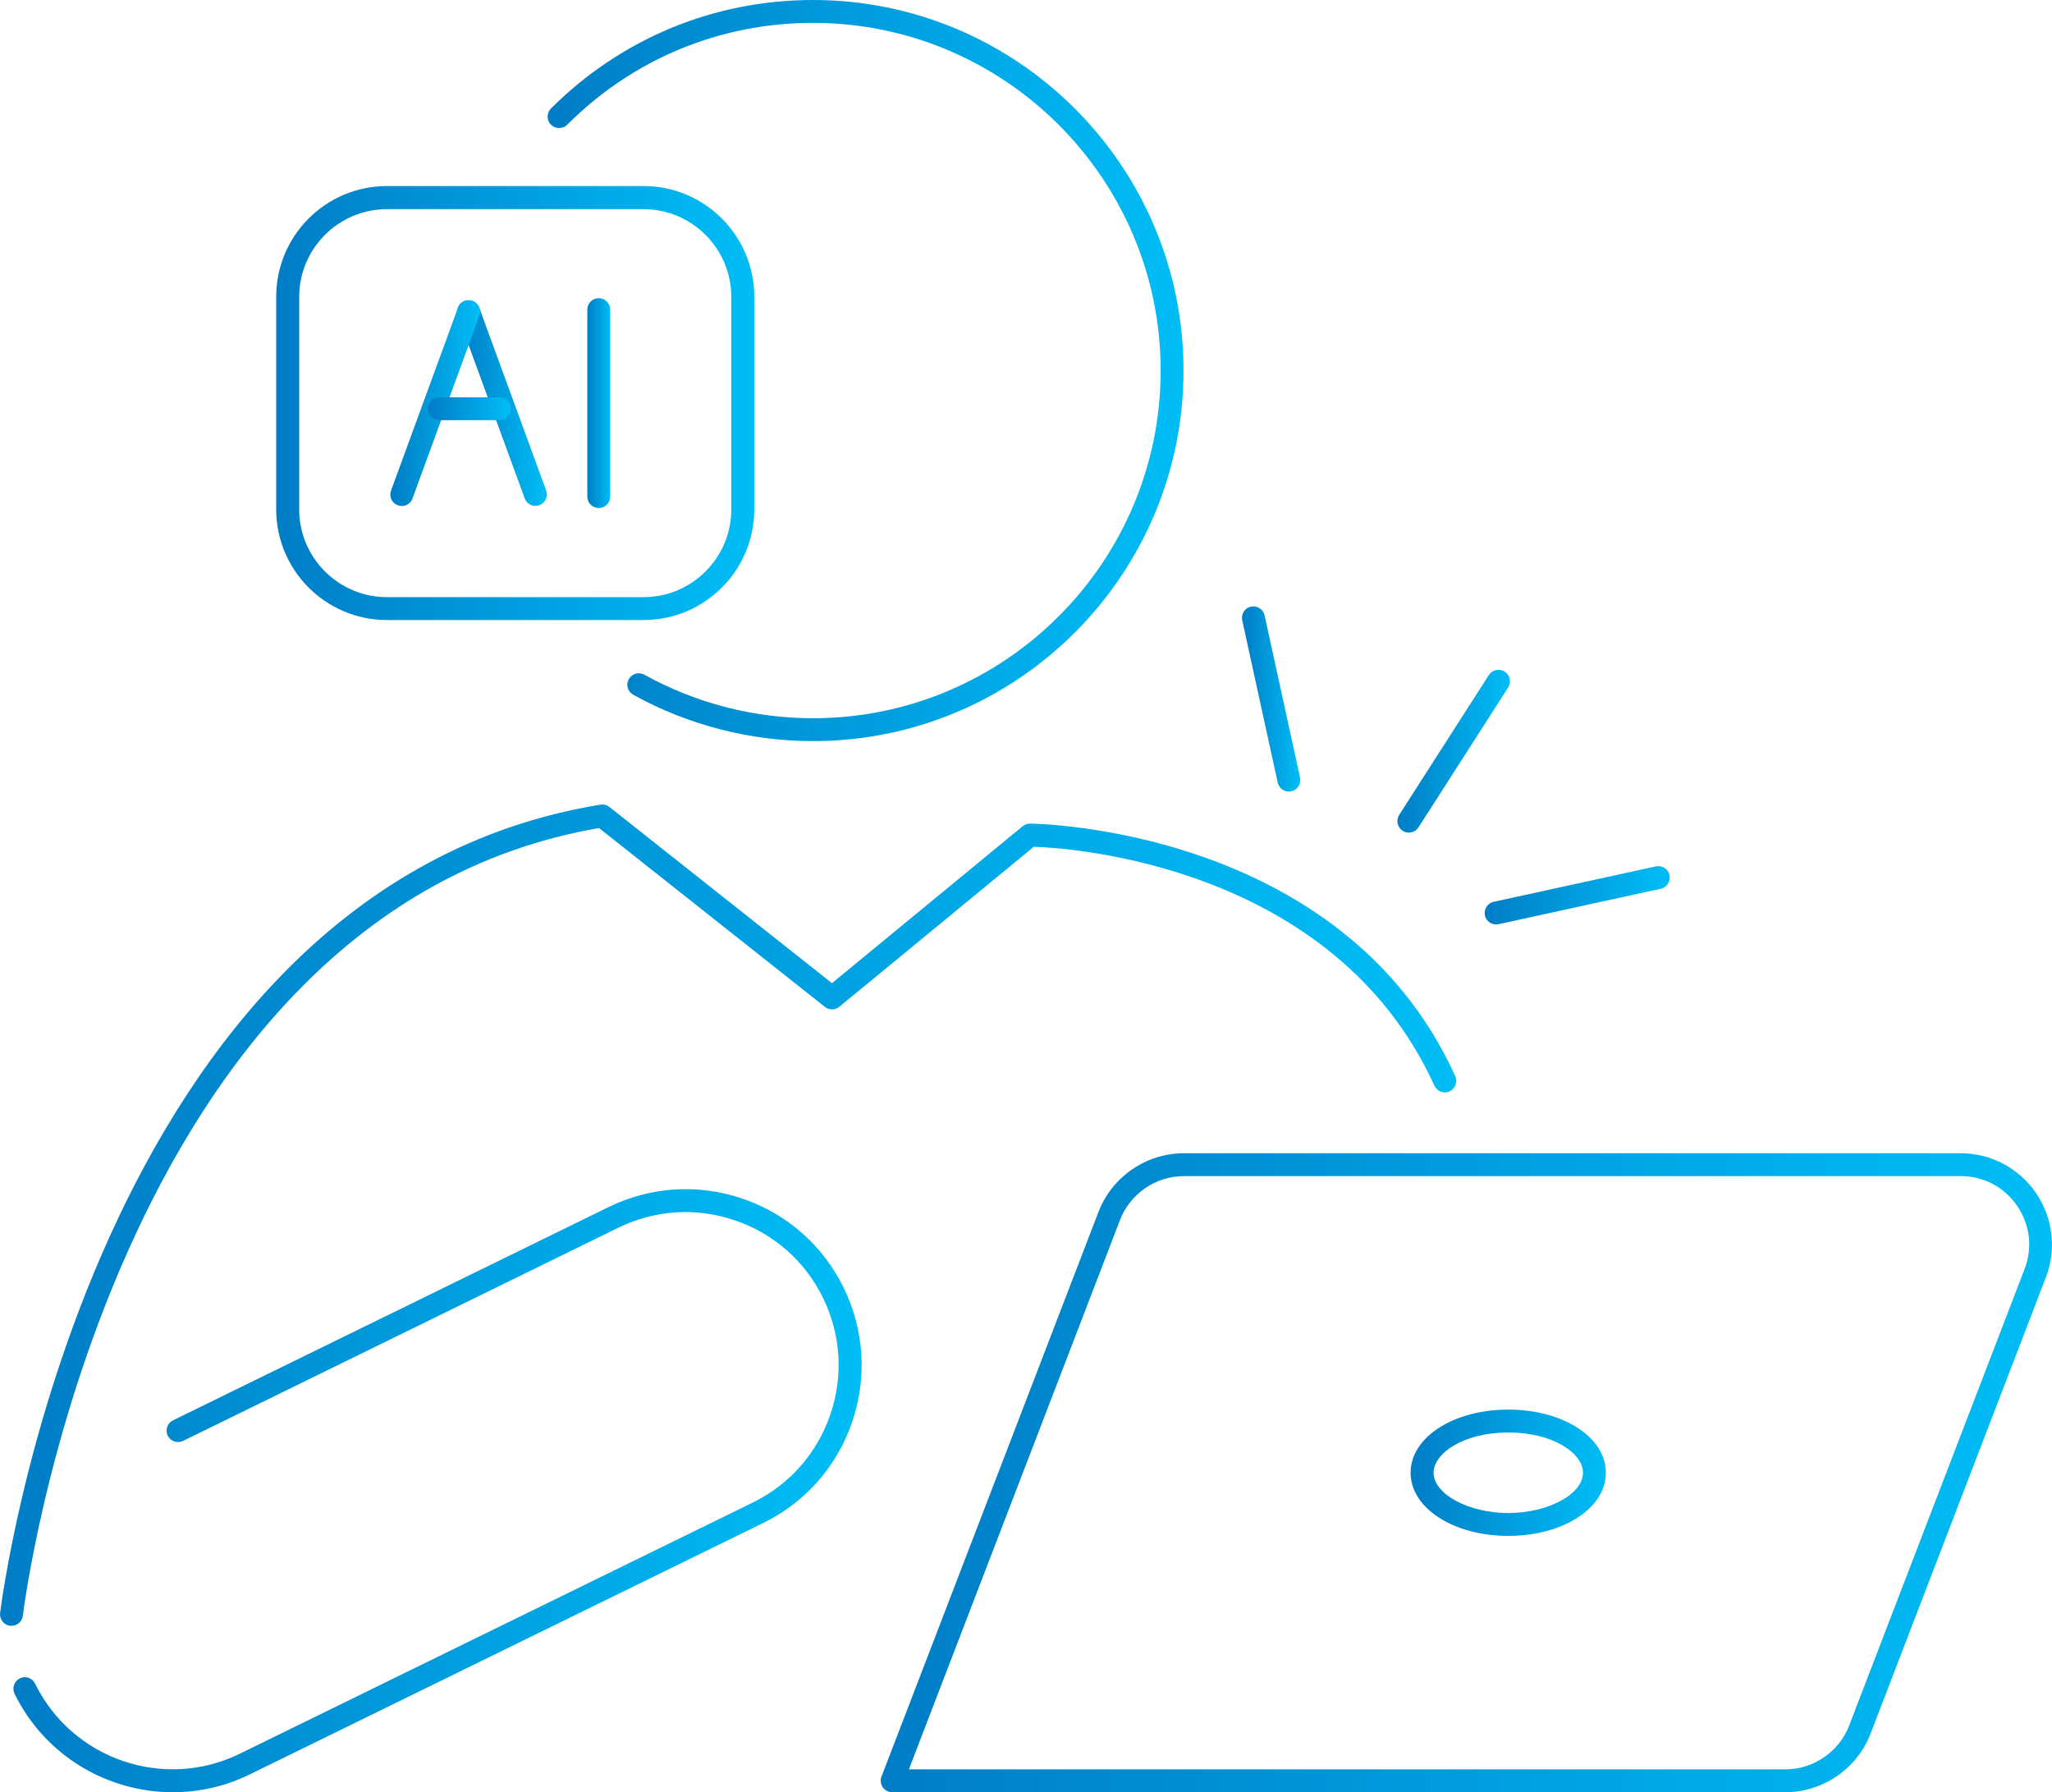 <?xml version="1.0" encoding="UTF-8"?><svg id="Layer_2" xmlns="http://www.w3.org/2000/svg" xmlns:xlink="http://www.w3.org/1999/xlink" viewBox="0 0 157.95 137.94"><defs><style>.cls-1{fill:url(#New_Gradient_Swatch_copy_3-12);}.cls-2{fill:url(#New_Gradient_Swatch_copy_3-6);}.cls-3{fill:url(#New_Gradient_Swatch_copy_3-5);}.cls-4{fill:url(#New_Gradient_Swatch_copy_3-11);}.cls-5{fill:url(#New_Gradient_Swatch_copy_3-9);}.cls-6{fill:url(#New_Gradient_Swatch_copy_3-13);}.cls-7{fill:url(#New_Gradient_Swatch_copy_3);}.cls-8{fill:url(#New_Gradient_Swatch_copy_3-2);}.cls-9{fill:url(#New_Gradient_Swatch_copy_3-10);}.cls-10{fill:url(#New_Gradient_Swatch_copy_3-8);}.cls-11{fill:url(#New_Gradient_Swatch_copy_3-4);}.cls-12{fill:url(#New_Gradient_Swatch_copy_3-7);}.cls-13{fill:url(#New_Gradient_Swatch_copy_3-3);}</style><linearGradient id="New_Gradient_Swatch_copy_3" x1="1.03" y1="114.73" x2="66.32" y2="114.73" gradientUnits="userSpaceOnUse"><stop offset="0" stop-color="#007dc6"/><stop offset="1" stop-color="#00bdf6"/></linearGradient><linearGradient id="New_Gradient_Swatch_copy_3-2" x1="42.15" y1="28.52" x2="91.1" y2="28.52" xlink:href="#New_Gradient_Swatch_copy_3"/><linearGradient id="New_Gradient_Swatch_copy_3-3" x1="0" y1="93.52" x2="112.11" y2="93.52" xlink:href="#New_Gradient_Swatch_copy_3"/><linearGradient id="New_Gradient_Swatch_copy_3-4" x1="67.8" y1="113.35" x2="157.95" y2="113.35" xlink:href="#New_Gradient_Swatch_copy_3"/><linearGradient id="New_Gradient_Swatch_copy_3-5" x1="108.58" y1="113.35" x2="123.61" y2="113.35" xlink:href="#New_Gradient_Swatch_copy_3"/><linearGradient id="New_Gradient_Swatch_copy_3-6" x1="107.56" y1="57.82" x2="116.22" y2="57.82" xlink:href="#New_Gradient_Swatch_copy_3"/><linearGradient id="New_Gradient_Swatch_copy_3-7" x1="114.28" y1="68.9" x2="128.53" y2="68.9" xlink:href="#New_Gradient_Swatch_copy_3"/><linearGradient id="New_Gradient_Swatch_copy_3-8" x1="95.6" y1="53.8" x2="100.09" y2="53.8" xlink:href="#New_Gradient_Swatch_copy_3"/><linearGradient id="New_Gradient_Swatch_copy_3-9" x1="21.26" y1="31.03" x2="58.05" y2="31.03" xlink:href="#New_Gradient_Swatch_copy_3"/><linearGradient id="New_Gradient_Swatch_copy_3-10" x1="45.21" y1="31.03" x2="46.97" y2="31.03" xlink:href="#New_Gradient_Swatch_copy_3"/><linearGradient id="New_Gradient_Swatch_copy_3-11" x1="35.19" y1="31.03" x2="42.1" y2="31.03" xlink:href="#New_Gradient_Swatch_copy_3"/><linearGradient id="New_Gradient_Swatch_copy_3-12" x1="30.03" y1="31.03" x2="36.95" y2="31.03" xlink:href="#New_Gradient_Swatch_copy_3"/><linearGradient id="New_Gradient_Swatch_copy_3-13" x1="32.96" y1="31.46" x2="39.33" y2="31.46" xlink:href="#New_Gradient_Swatch_copy_3"/></defs><g id="Layer_1-2"><path class="cls-7" d="M13.3,137.94c-5.01,0-9.83-2.79-12.18-7.58-.21-.44-.03-.96.4-1.18.44-.22.96-.04,1.18.4,2.86,5.83,9.92,8.25,15.75,5.4l39.5-19.34c2.82-1.38,4.94-3.78,5.96-6.76,1.02-2.97.82-6.17-.56-8.99s-3.78-4.94-6.76-5.96c-2.98-1.02-6.17-.82-8.99.56l-33.51,16.41c-.44.21-.96.03-1.18-.4-.21-.44-.03-.96.4-1.18l33.52-16.41c3.25-1.59,6.92-1.82,10.34-.65,3.42,1.17,6.18,3.61,7.77,6.85,1.59,3.25,1.82,6.92.65,10.34-1.17,3.42-3.6,6.18-6.85,7.77l-39.5,19.34c-1.91.94-3.94,1.38-5.93,1.38Z"/><path class="cls-8" d="M62.58,57.04c-4.84,0-9.63-1.24-13.84-3.57-.43-.24-.58-.77-.34-1.2.24-.42.77-.58,1.2-.34,3.95,2.19,8.44,3.35,12.98,3.35,14.75,0,26.76-12,26.76-26.76S77.33,1.76,62.58,1.76c-7.15,0-13.87,2.78-18.92,7.84-.34.34-.9.34-1.25,0-.34-.34-.34-.9,0-1.25C47.8,2.97,54.96,0,62.58,0c15.73,0,28.52,12.79,28.52,28.52s-12.79,28.52-28.52,28.52Z"/><path class="cls-13" d="M.88,125.13s-.07,0-.1,0c-.48-.06-.83-.49-.77-.98.06-.56,6.94-55.8,46.21-62.22.24-.04.49.02.69.18l17.13,13.56,14.68-12.08c.16-.13.36-.2.56-.2.24,0,24.01.22,32.74,19.44.2.44,0,.96-.44,1.17-.45.2-.96,0-1.17-.44-7.73-17.01-28.08-18.3-30.83-18.39l-14.98,12.32c-.32.26-.78.27-1.11,0l-17.38-13.76C8.5,70.23,1.82,123.81,1.76,124.35c-.05.45-.43.78-.87.78Z"/><path class="cls-11" d="M137.43,137.94h-68.75c-.29,0-.56-.14-.73-.38-.16-.24-.2-.54-.1-.82l16.71-43.48c1.04-2.69,3.67-4.5,6.56-4.5h59.8c2.32,0,4.48,1.14,5.79,3.05,1.31,1.91,1.6,4.34.77,6.5l-13.5,35.13c-1.04,2.69-3.67,4.5-6.56,4.5ZM69.96,136.18h67.47c2.16,0,4.14-1.36,4.91-3.38l13.5-35.13c.63-1.64.42-3.42-.58-4.87-1-1.45-2.58-2.28-4.34-2.28h-59.8c-2.16,0-4.14,1.36-4.91,3.38l-16.25,42.28Z"/><path class="cls-3" d="M116.1,118.21c-4.21,0-7.52-2.13-7.52-4.86s3.3-4.86,7.52-4.86,7.51,2.13,7.51,4.86-3.3,4.86-7.51,4.86ZM116.1,110.25c-3.44,0-5.75,1.6-5.75,3.1,0,1.65,2.69,3.1,5.75,3.1s5.75-1.45,5.75-3.1c0-1.5-2.31-3.1-5.75-3.1Z"/><path class="cls-2" d="M108.44,64.08c-.16,0-.33-.04-.47-.14-.41-.26-.53-.81-.27-1.22l6.9-10.76c.26-.41.8-.53,1.22-.27.41.26.53.81.27,1.22l-6.9,10.76c-.17.26-.45.41-.74.41Z"/><path class="cls-12" d="M115.16,71.15c-.41,0-.77-.28-.86-.69-.1-.48.2-.95.67-1.05l12.49-2.73c.48-.1.95.2,1.05.67.1.48-.2.95-.67,1.05l-12.49,2.73c-.06.01-.13.02-.19.02Z"/><path class="cls-10" d="M99.21,60.92c-.41,0-.77-.28-.86-.69l-2.73-12.49c-.1-.48.2-.95.67-1.05.47-.1.95.2,1.05.67l2.73,12.49c.1.48-.2.95-.67,1.05-.06.01-.13.02-.19.02Z"/><path class="cls-5" d="M49.54,47.72h-19.76c-4.7,0-8.52-3.82-8.52-8.52v-16.36c0-4.7,3.82-8.52,8.52-8.52h19.76c4.7,0,8.52,3.82,8.52,8.52v16.36c0,4.7-3.82,8.52-8.52,8.52ZM29.78,16.1c-3.72,0-6.75,3.03-6.75,6.75v16.36c0,3.72,3.03,6.75,6.75,6.75h19.76c3.72,0,6.75-3.03,6.75-6.75v-16.36c0-3.72-3.03-6.75-6.75-6.75h-19.76Z"/><path class="cls-9" d="M46.09,39.1c-.49,0-.88-.39-.88-.88v-14.39c0-.49.39-.88.88-.88s.88.39.88.88v14.39c0,.49-.39.88-.88.88Z"/><path class="cls-4" d="M41.22,38.94c-.36,0-.7-.22-.83-.58l-5.15-14.07c-.17-.46.07-.96.52-1.13.46-.17.96.07,1.13.52l5.15,14.07c.17.46-.07.96-.52,1.13-.1.04-.2.05-.3.05Z"/><path class="cls-1" d="M30.92,38.94c-.1,0-.2-.02-.3-.05-.46-.17-.69-.67-.52-1.13l5.15-14.07c.17-.46.68-.69,1.13-.52.46.17.69.67.52,1.13l-5.15,14.07c-.13.36-.47.58-.83.58Z"/><path class="cls-6" d="M38.44,32.34h-4.61c-.49,0-.88-.39-.88-.88s.39-.88.88-.88h4.61c.49,0,.88.39.88.88s-.39.88-.88.88Z"/></g></svg>